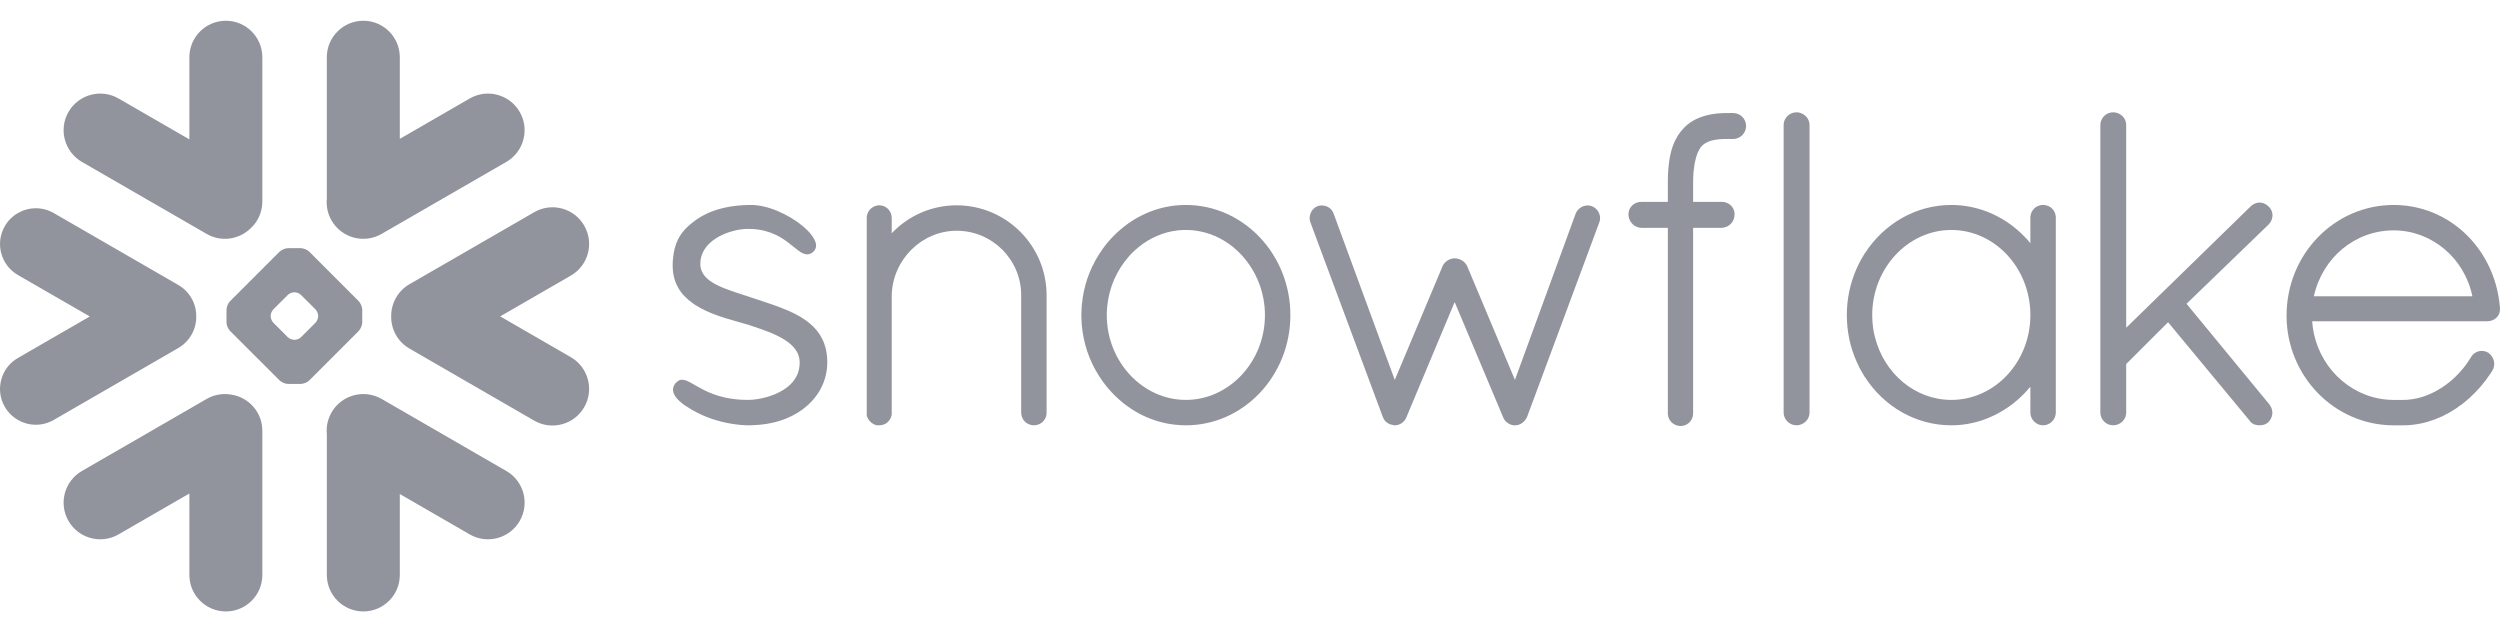 <svg width="80" height="20" viewBox="0 0 80 20" fill="none" xmlns="http://www.w3.org/2000/svg">
    <path
        d="M16.201 15.071L12.212 12.766C11.651 12.443 10.934 12.635 10.61 13.196C10.484 13.416 10.435 13.659 10.459 13.895V18.399C10.459 19.043 10.982 19.566 11.627 19.566C12.271 19.566 12.794 19.043 12.794 18.399V15.809L15.029 17.1C15.59 17.425 16.308 17.231 16.631 16.671C16.955 16.11 16.763 15.393 16.201 15.071Z"
        fill="#92949D" />
    <path
        d="M6.28 10.132C6.287 9.716 6.067 9.329 5.707 9.12L1.718 6.817C1.545 6.717 1.346 6.664 1.147 6.664C0.738 6.664 0.358 6.883 0.154 7.236C-0.162 7.783 0.026 8.485 0.573 8.801L2.873 10.127L0.573 11.455C0.308 11.608 0.118 11.854 0.04 12.15C-0.04 12.445 0.001 12.754 0.154 13.019C0.358 13.373 0.738 13.592 1.146 13.592C1.346 13.592 1.545 13.539 1.718 13.439L5.707 11.136C6.064 10.929 6.283 10.545 6.28 10.132Z"
        fill="#92949D" />
    <path
        d="M2.622 5.182L6.612 7.485C7.077 7.755 7.651 7.666 8.018 7.308C8.251 7.094 8.395 6.788 8.395 6.449V1.833C8.395 1.187 7.872 0.664 7.228 0.664C6.583 0.664 6.06 1.187 6.06 1.833V4.46L3.794 3.152C3.234 2.828 2.517 3.02 2.192 3.58C1.868 4.141 2.062 4.857 2.622 5.182Z"
        fill="#92949D" />
    <path
        d="M11.592 10.316C11.592 10.404 11.541 10.526 11.479 10.591L9.898 12.172C9.835 12.235 9.711 12.286 9.622 12.286H9.22C9.132 12.286 9.008 12.235 8.945 12.172L7.362 10.591C7.299 10.526 7.248 10.404 7.248 10.316V9.913C7.248 9.823 7.299 9.701 7.362 9.638L8.945 8.055C9.008 7.992 9.132 7.941 9.22 7.941H9.622C9.711 7.941 9.835 7.992 9.898 8.055L11.479 9.638C11.541 9.701 11.592 9.823 11.592 9.913V10.316ZM10.181 10.122V10.105C10.181 10.041 10.144 9.951 10.098 9.903L9.631 9.438C9.585 9.39 9.495 9.353 9.429 9.353H9.412C9.347 9.353 9.257 9.39 9.21 9.438L8.744 9.903C8.698 9.949 8.661 10.039 8.661 10.105V10.122C8.661 10.188 8.698 10.278 8.744 10.324L9.21 10.791C9.257 10.837 9.347 10.874 9.412 10.874H9.429C9.495 10.874 9.585 10.837 9.631 10.791L10.098 10.324C10.144 10.278 10.181 10.188 10.181 10.122Z"
        fill="#92949D" />
    <path
        d="M12.211 7.485L16.201 5.182C16.761 4.859 16.955 4.141 16.63 3.58C16.306 3.02 15.589 2.828 15.029 3.152L12.794 4.443V1.833C12.794 1.187 12.271 0.664 11.627 0.664C10.982 0.664 10.458 1.187 10.458 1.833V6.357C10.436 6.591 10.482 6.836 10.61 7.057C10.934 7.617 11.651 7.809 12.211 7.485Z"
        fill="#92949D" />
    <path
        d="M7.412 12.63C7.147 12.579 6.863 12.622 6.612 12.766L2.622 15.071C2.062 15.393 1.868 16.11 2.192 16.671C2.517 17.233 3.234 17.424 3.794 17.1L6.06 15.792V18.399C6.06 19.043 6.583 19.566 7.228 19.566C7.872 19.566 8.395 19.043 8.395 18.399V13.783C8.395 13.201 7.969 12.718 7.412 12.63Z"
        fill="#92949D" />
    <path
        d="M18.695 7.22C18.372 6.658 17.654 6.466 17.093 6.791L13.104 9.094C12.722 9.314 12.511 9.719 12.518 10.13C12.514 10.539 12.725 10.938 13.104 11.155L17.093 13.46C17.654 13.783 18.37 13.591 18.695 13.03C19.019 12.47 18.826 11.753 18.265 11.429L16.006 10.124L18.265 8.82C18.827 8.497 19.019 7.781 18.695 7.22Z"
        fill="#92949D" />
    <path
        d="M79.999 9.857V9.859V9.901C79.999 10.118 79.817 10.28 79.593 10.28H73.989C73.999 10.412 74.016 10.541 74.043 10.669C74.303 11.883 75.342 12.787 76.577 12.797C76.58 12.797 76.643 12.797 76.74 12.797C76.755 12.797 76.77 12.797 76.786 12.797H76.903C76.928 12.797 76.954 12.797 76.981 12.795C77.005 12.795 77.029 12.793 77.052 12.792C77.054 12.792 77.056 12.792 77.058 12.79C77.467 12.758 77.879 12.593 78.248 12.328C78.248 12.328 78.248 12.328 78.25 12.328C78.268 12.314 78.289 12.299 78.308 12.284C78.311 12.282 78.314 12.279 78.319 12.275C78.335 12.263 78.352 12.25 78.369 12.236C78.375 12.231 78.38 12.226 78.387 12.221C78.401 12.211 78.415 12.199 78.428 12.187C78.437 12.18 78.447 12.172 78.455 12.165C78.465 12.155 78.476 12.145 78.487 12.136C78.498 12.126 78.51 12.116 78.52 12.105C78.528 12.099 78.537 12.09 78.545 12.082C78.559 12.07 78.571 12.058 78.584 12.046C78.591 12.039 78.598 12.031 78.605 12.024C78.618 12.01 78.632 11.997 78.645 11.983C78.652 11.976 78.657 11.971 78.664 11.964C78.678 11.949 78.691 11.934 78.705 11.919C78.712 11.914 78.717 11.907 78.722 11.9C78.737 11.885 78.751 11.869 78.764 11.854C78.769 11.847 78.776 11.841 78.781 11.834C78.795 11.817 78.807 11.802 78.82 11.786C78.827 11.778 78.834 11.769 78.841 11.761C78.853 11.745 78.865 11.732 78.875 11.718C78.885 11.705 78.893 11.693 78.902 11.681C78.91 11.669 78.919 11.659 78.927 11.647C78.941 11.628 78.955 11.61 78.966 11.591C78.972 11.584 78.975 11.579 78.978 11.574C79.012 11.525 79.045 11.474 79.077 11.421C79.077 11.421 79.077 11.419 79.079 11.418C79.085 11.406 79.094 11.396 79.102 11.384C79.106 11.379 79.109 11.373 79.114 11.37C79.119 11.362 79.126 11.357 79.131 11.35C79.136 11.345 79.141 11.339 79.147 11.334C79.153 11.329 79.158 11.324 79.165 11.319C79.17 11.314 79.175 11.309 79.182 11.306C79.191 11.299 79.201 11.292 79.211 11.287C79.218 11.282 79.226 11.277 79.233 11.273C79.242 11.27 79.248 11.267 79.255 11.263C79.262 11.26 79.269 11.258 79.274 11.255C79.284 11.251 79.293 11.249 79.303 11.246C79.308 11.244 79.311 11.243 79.316 11.241C79.349 11.234 79.383 11.229 79.415 11.229C79.451 11.229 79.488 11.234 79.522 11.244C79.523 11.244 79.523 11.244 79.525 11.244C79.539 11.249 79.554 11.253 79.568 11.26C79.571 11.261 79.575 11.261 79.578 11.263C79.593 11.27 79.607 11.277 79.62 11.285L79.627 11.289C79.814 11.424 79.872 11.662 79.758 11.857L79.756 11.859C79.743 11.881 79.729 11.903 79.715 11.924C79.712 11.929 79.709 11.934 79.705 11.939C79.308 12.544 78.768 13.026 78.165 13.315C78.151 13.32 78.139 13.327 78.126 13.333C78.124 13.333 78.121 13.335 78.119 13.335C77.84 13.464 77.541 13.554 77.222 13.591C77.215 13.591 77.209 13.593 77.202 13.593C77.175 13.597 77.147 13.6 77.12 13.602C77.105 13.602 77.09 13.603 77.073 13.605C77.054 13.605 77.034 13.607 77.015 13.608C76.978 13.608 76.94 13.61 76.903 13.61C76.898 13.61 76.757 13.61 76.662 13.61C76.607 13.61 76.577 13.61 76.573 13.61C74.688 13.597 73.17 12.024 73.17 10.098C73.17 8.14 74.698 6.559 76.599 6.559C76.655 6.559 76.711 6.56 76.767 6.562C77.429 6.596 78.041 6.822 78.549 7.192C78.55 7.194 78.552 7.195 78.554 7.195C78.583 7.216 78.61 7.238 78.637 7.258C78.651 7.27 78.666 7.282 78.681 7.294C78.695 7.304 78.708 7.316 78.722 7.326C79.437 7.922 79.919 8.817 79.999 9.853V9.857ZM74.043 9.48H79.116C78.865 8.257 77.813 7.372 76.599 7.372C75.362 7.372 74.32 8.24 74.043 9.48Z"
        fill="#92949D" />
    <path
        d="M65.669 6.677C65.731 6.74 65.774 6.825 65.784 6.924C65.784 6.937 65.786 6.951 65.786 6.965V13.203C65.786 13.425 65.599 13.61 65.378 13.61C65.157 13.61 64.972 13.425 64.972 13.203V12.374C64.818 12.561 64.648 12.73 64.463 12.878C64.458 12.883 64.453 12.887 64.448 12.892C64.43 12.905 64.412 12.919 64.395 12.931C63.834 13.362 63.153 13.61 62.442 13.61C61.295 13.61 60.286 13.001 59.685 12.077C59.68 12.07 59.673 12.061 59.668 12.055C59.651 12.026 59.634 11.997 59.616 11.966C59.604 11.947 59.594 11.929 59.582 11.91C59.57 11.892 59.56 11.871 59.549 11.851C59.532 11.822 59.516 11.791 59.5 11.762C59.495 11.752 59.492 11.742 59.487 11.732C59.264 11.29 59.127 10.793 59.103 10.264C59.099 10.205 59.098 10.146 59.098 10.084C59.098 10.023 59.099 9.964 59.103 9.904C59.127 9.376 59.264 8.879 59.487 8.435C59.492 8.427 59.495 8.417 59.5 8.406C59.516 8.378 59.532 8.347 59.549 8.318C59.56 8.298 59.57 8.277 59.582 8.259C59.592 8.24 59.604 8.221 59.616 8.203C59.633 8.174 59.651 8.143 59.668 8.114C59.673 8.108 59.68 8.099 59.685 8.092C60.286 7.168 61.295 6.559 62.442 6.559C63.216 6.559 63.948 6.842 64.531 7.336C64.69 7.471 64.838 7.618 64.972 7.781V6.965C64.972 6.951 64.972 6.937 64.974 6.924C64.984 6.825 65.027 6.74 65.09 6.677C65.09 6.677 65.09 6.677 65.09 6.676C65.096 6.669 65.105 6.664 65.112 6.657C65.113 6.655 65.117 6.652 65.118 6.65C65.124 6.645 65.13 6.642 65.135 6.638C65.141 6.635 65.146 6.63 65.151 6.627C65.154 6.625 65.157 6.623 65.161 6.62C65.169 6.616 65.176 6.611 65.185 6.606C65.186 6.606 65.188 6.604 65.19 6.604C65.2 6.599 65.21 6.594 65.22 6.589C65.22 6.589 65.22 6.589 65.222 6.589C65.246 6.579 65.271 6.572 65.297 6.567C65.298 6.567 65.302 6.565 65.303 6.565C65.314 6.564 65.326 6.562 65.338 6.56C65.351 6.56 65.365 6.559 65.378 6.559C65.394 6.559 65.407 6.56 65.421 6.56C65.433 6.562 65.443 6.564 65.455 6.565C65.456 6.565 65.458 6.567 65.461 6.567C65.487 6.572 65.512 6.579 65.536 6.589H65.538C65.548 6.594 65.558 6.599 65.567 6.604C65.57 6.604 65.572 6.606 65.573 6.606C65.58 6.611 65.589 6.616 65.596 6.62C65.599 6.623 65.604 6.625 65.608 6.627C65.613 6.63 65.618 6.635 65.623 6.638C65.628 6.642 65.633 6.645 65.638 6.65C65.641 6.652 65.643 6.655 65.647 6.657C65.653 6.664 65.662 6.669 65.667 6.676C65.669 6.677 65.669 6.677 65.669 6.677ZM62.442 12.797C63.836 12.797 64.972 11.581 64.972 10.084C64.972 8.581 63.836 7.359 62.442 7.359C61.058 7.359 59.911 8.58 59.911 10.084C59.911 10.132 59.913 10.178 59.915 10.224C59.915 10.244 59.918 10.263 59.918 10.281C59.92 10.309 59.921 10.336 59.925 10.361C59.926 10.383 59.93 10.404 59.932 10.424C59.935 10.448 59.937 10.473 59.94 10.497C59.943 10.516 59.947 10.533 59.949 10.55C59.954 10.577 59.957 10.604 59.962 10.631C59.965 10.645 59.969 10.657 59.971 10.669C59.977 10.701 59.984 10.732 59.991 10.764C59.993 10.771 59.994 10.777 59.998 10.784C60.286 11.946 61.278 12.797 62.442 12.797Z"
        fill="#92949D" />
    <path
        d="M55.461 3.617H55.35C55.337 3.617 55.321 3.617 55.308 3.619C55.292 3.617 55.279 3.617 55.264 3.617C55.224 3.617 55.185 3.617 55.146 3.619C55.139 3.619 55.131 3.621 55.124 3.621C55.094 3.621 55.063 3.622 55.032 3.626C55.027 3.626 55.021 3.626 55.016 3.626C54.983 3.629 54.953 3.631 54.922 3.634C54.919 3.636 54.915 3.636 54.912 3.636C54.878 3.641 54.846 3.644 54.815 3.649C54.813 3.649 54.812 3.649 54.812 3.649C54.606 3.682 54.421 3.739 54.256 3.821C54.256 3.823 54.255 3.823 54.253 3.823C54.229 3.836 54.204 3.85 54.18 3.863C54.175 3.865 54.172 3.869 54.166 3.872C54.146 3.884 54.126 3.896 54.105 3.909C54.097 3.914 54.09 3.921 54.083 3.926C54.066 3.936 54.051 3.948 54.034 3.96C54.022 3.97 54.01 3.981 53.998 3.989C53.988 3.998 53.978 4.006 53.968 4.015C53.949 4.032 53.932 4.047 53.915 4.064C53.912 4.067 53.908 4.071 53.905 4.074C53.884 4.096 53.864 4.117 53.844 4.139C53.84 4.144 53.837 4.149 53.834 4.152C53.816 4.171 53.8 4.19 53.784 4.208C53.779 4.217 53.772 4.225 53.767 4.234C53.754 4.251 53.742 4.266 53.73 4.283C53.727 4.29 53.723 4.295 53.718 4.3C53.704 4.32 53.691 4.341 53.679 4.361C53.677 4.364 53.675 4.366 53.674 4.37C53.563 4.551 53.485 4.765 53.436 5.023C53.436 5.027 53.436 5.032 53.434 5.035C53.428 5.068 53.422 5.102 53.417 5.136C53.416 5.146 53.414 5.156 53.414 5.166C53.409 5.195 53.406 5.224 53.402 5.254C53.4 5.271 53.399 5.288 53.397 5.307C53.394 5.331 53.39 5.353 53.389 5.378C53.387 5.404 53.385 5.429 53.383 5.457C53.382 5.474 53.382 5.49 53.38 5.509C53.378 5.545 53.377 5.582 53.375 5.62C53.375 5.63 53.373 5.637 53.373 5.645C53.371 5.693 53.371 5.742 53.371 5.789V6.46H52.526C52.473 6.459 52.42 6.469 52.373 6.486C52.22 6.542 52.111 6.686 52.111 6.854C52.111 7.012 52.19 7.146 52.312 7.225C52.373 7.264 52.444 7.287 52.522 7.291H52.526V7.292H53.371V13.216C53.37 13.225 53.371 13.232 53.371 13.24C53.371 13.245 53.371 13.25 53.371 13.255C53.377 13.351 53.416 13.437 53.478 13.503L53.48 13.505C53.489 13.514 53.499 13.522 53.507 13.531C53.509 13.532 53.511 13.532 53.513 13.534C53.519 13.541 53.528 13.546 53.535 13.551C53.538 13.554 53.543 13.558 53.547 13.559C53.55 13.563 53.553 13.565 53.558 13.566C53.625 13.609 53.703 13.633 53.786 13.633C53.8 13.633 53.813 13.631 53.825 13.629C53.905 13.622 53.978 13.588 54.037 13.539L54.039 13.537C54.047 13.531 54.054 13.524 54.061 13.515C54.063 13.514 54.066 13.512 54.068 13.51C54.075 13.503 54.08 13.497 54.085 13.492C54.149 13.413 54.185 13.317 54.18 13.216V7.292H55.09V7.291H55.094C55.335 7.279 55.511 7.09 55.505 6.856C55.505 6.854 55.505 6.854 55.505 6.853C55.506 6.844 55.505 6.836 55.505 6.827C55.505 6.824 55.505 6.82 55.505 6.819C55.498 6.729 55.459 6.647 55.398 6.584C55.398 6.584 55.398 6.584 55.398 6.583C55.396 6.583 55.396 6.583 55.396 6.583C55.388 6.574 55.381 6.567 55.372 6.56C55.369 6.557 55.365 6.555 55.364 6.552C55.357 6.547 55.352 6.543 55.345 6.538C55.34 6.535 55.333 6.53 55.328 6.526C55.325 6.525 55.319 6.521 55.316 6.52C55.308 6.515 55.299 6.51 55.291 6.506C55.289 6.504 55.286 6.503 55.284 6.503C55.274 6.498 55.264 6.493 55.253 6.489C55.252 6.487 55.25 6.487 55.246 6.486C55.236 6.482 55.226 6.479 55.216 6.476C55.213 6.476 55.209 6.474 55.206 6.474C55.196 6.472 55.187 6.469 55.177 6.467C55.172 6.467 55.167 6.467 55.162 6.465C55.155 6.464 55.146 6.464 55.138 6.462C55.131 6.462 55.124 6.462 55.119 6.462C55.114 6.462 55.109 6.46 55.104 6.46C55.099 6.46 55.092 6.46 55.09 6.46H54.18V5.791C54.18 5.786 54.18 5.781 54.18 5.778C54.182 5.744 54.182 5.71 54.183 5.677C54.183 5.669 54.183 5.659 54.185 5.65C54.185 5.621 54.187 5.592 54.188 5.565C54.188 5.56 54.19 5.553 54.19 5.548C54.192 5.516 54.195 5.484 54.199 5.453C54.231 5.122 54.302 4.913 54.377 4.786C54.379 4.782 54.379 4.781 54.38 4.777C54.385 4.769 54.392 4.76 54.397 4.752C54.401 4.745 54.406 4.738 54.411 4.731C54.413 4.728 54.416 4.721 54.419 4.718C54.428 4.706 54.436 4.696 54.447 4.685C54.554 4.565 54.72 4.492 54.961 4.463C54.965 4.463 54.966 4.461 54.971 4.461C54.985 4.46 55 4.458 55.014 4.458C55.021 4.456 55.029 4.456 55.036 4.454C55.05 4.454 55.061 4.453 55.075 4.453C55.085 4.453 55.094 4.451 55.106 4.451C55.117 4.449 55.129 4.449 55.141 4.449C55.153 4.449 55.165 4.448 55.177 4.448C55.189 4.448 55.201 4.448 55.213 4.448C55.23 4.448 55.246 4.448 55.264 4.448H55.265C55.279 4.448 55.291 4.446 55.304 4.444C55.319 4.446 55.335 4.448 55.35 4.448H55.461C55.688 4.448 55.875 4.261 55.875 4.032C55.875 3.802 55.688 3.617 55.461 3.617Z"
        fill="#92949D" />
    <path
        d="M57.65 3.628C57.65 3.628 57.648 3.626 57.647 3.626C57.638 3.623 57.632 3.619 57.621 3.618C57.618 3.616 57.613 3.614 57.608 3.612C57.601 3.611 57.594 3.609 57.587 3.607C57.581 3.606 57.574 3.602 57.569 3.602C57.56 3.601 57.553 3.599 57.545 3.599C57.538 3.597 57.533 3.597 57.526 3.595C57.513 3.594 57.497 3.594 57.484 3.594C57.263 3.594 57.076 3.779 57.076 4V13.201C57.076 13.424 57.263 13.609 57.484 13.609C57.497 13.609 57.513 13.609 57.526 13.607C57.528 13.607 57.531 13.606 57.533 13.606C57.545 13.604 57.557 13.602 57.569 13.601C57.57 13.601 57.574 13.599 57.577 13.599C57.587 13.595 57.598 13.594 57.608 13.59C57.609 13.59 57.611 13.59 57.613 13.589C57.769 13.539 57.885 13.407 57.902 13.244C57.903 13.23 57.905 13.217 57.905 13.201V4C57.905 3.986 57.903 3.972 57.902 3.959C57.886 3.809 57.788 3.685 57.65 3.628Z"
        fill="#92949D" />
    <path
        d="M26.468 11.445C26.464 11.421 26.464 11.399 26.461 11.377C26.459 11.36 26.457 11.345 26.456 11.329C26.452 11.311 26.451 11.294 26.447 11.275C26.444 11.258 26.441 11.241 26.437 11.222C26.435 11.209 26.432 11.193 26.429 11.18C26.424 11.159 26.42 11.141 26.415 11.12C26.412 11.11 26.408 11.098 26.405 11.088C26.4 11.066 26.393 11.046 26.384 11.025C26.383 11.017 26.379 11.008 26.378 11.002C26.369 10.978 26.361 10.956 26.351 10.932C26.349 10.928 26.347 10.923 26.345 10.918C26.334 10.895 26.323 10.869 26.311 10.845C26.31 10.844 26.31 10.842 26.308 10.84C26.211 10.645 26.074 10.482 25.905 10.344C25.905 10.343 25.905 10.343 25.904 10.343C25.88 10.324 25.856 10.303 25.831 10.285C25.831 10.285 25.829 10.283 25.827 10.281C25.826 10.281 25.824 10.28 25.822 10.278C25.807 10.268 25.792 10.256 25.778 10.246C25.569 10.098 25.338 9.981 25.002 9.852C24.997 9.85 24.992 9.848 24.987 9.847C24.982 9.843 24.975 9.842 24.97 9.838C24.779 9.767 24.582 9.699 24.38 9.633C24.38 9.633 24.38 9.633 24.379 9.633C24.379 9.633 24.377 9.633 24.377 9.631C24.374 9.631 24.37 9.629 24.365 9.628C24.346 9.621 24.326 9.614 24.299 9.605C24.285 9.602 24.275 9.599 24.265 9.595C24.197 9.572 24.127 9.549 24.058 9.526C24.008 9.509 23.956 9.492 23.893 9.471C23.876 9.466 23.835 9.453 23.801 9.442C23.799 9.442 23.799 9.441 23.798 9.441C23.777 9.434 23.757 9.427 23.735 9.42C23.565 9.366 23.426 9.318 23.307 9.274C23.113 9.203 22.937 9.127 22.792 9.035C22.789 9.033 22.786 9.031 22.784 9.03C22.587 8.904 22.451 8.749 22.419 8.547L22.417 8.546C22.415 8.532 22.414 8.517 22.414 8.503C22.412 8.5 22.412 8.498 22.412 8.496C22.41 8.479 22.41 8.464 22.41 8.447C22.41 8.423 22.412 8.4 22.414 8.378C22.414 8.371 22.414 8.366 22.415 8.361C22.417 8.342 22.419 8.325 22.42 8.308C22.422 8.303 22.422 8.298 22.424 8.293C22.427 8.274 22.431 8.257 22.434 8.238C22.436 8.237 22.436 8.233 22.437 8.23C22.442 8.209 22.448 8.191 22.454 8.172C22.454 8.17 22.454 8.17 22.454 8.17C22.543 7.907 22.752 7.712 22.998 7.574C23.015 7.566 23.032 7.557 23.047 7.549C23.064 7.54 23.079 7.532 23.095 7.525C23.12 7.513 23.146 7.501 23.171 7.491C23.186 7.484 23.2 7.477 23.215 7.472C23.242 7.462 23.27 7.452 23.297 7.442C23.31 7.437 23.326 7.432 23.341 7.426C23.368 7.418 23.394 7.409 23.421 7.403C23.438 7.398 23.453 7.392 23.47 7.389C23.495 7.382 23.521 7.377 23.545 7.37C23.562 7.367 23.579 7.364 23.596 7.36C23.623 7.355 23.648 7.35 23.672 7.347C23.687 7.345 23.701 7.343 23.716 7.34C23.745 7.336 23.776 7.333 23.806 7.331C23.813 7.33 23.82 7.33 23.828 7.328C23.866 7.326 23.903 7.325 23.939 7.325C23.981 7.325 24.024 7.326 24.064 7.328C24.071 7.328 24.078 7.328 24.083 7.328C24.384 7.347 24.627 7.42 24.827 7.516C24.842 7.523 24.858 7.532 24.873 7.539C24.881 7.544 24.89 7.549 24.898 7.552C24.917 7.562 24.936 7.573 24.956 7.584C24.959 7.586 24.963 7.588 24.966 7.59C24.987 7.601 25.007 7.615 25.027 7.627C25.029 7.629 25.031 7.629 25.031 7.629C25.053 7.642 25.075 7.657 25.097 7.671C25.097 7.673 25.099 7.673 25.099 7.674C25.121 7.688 25.141 7.702 25.162 7.717C25.17 7.724 25.177 7.729 25.185 7.734C25.233 7.77 25.308 7.827 25.376 7.883C25.384 7.888 25.391 7.894 25.396 7.899C25.447 7.941 25.494 7.978 25.54 8.012C25.549 8.019 25.556 8.024 25.561 8.028C25.562 8.029 25.564 8.031 25.566 8.031C25.571 8.034 25.576 8.038 25.581 8.041C25.593 8.05 25.607 8.058 25.619 8.067C25.624 8.07 25.629 8.072 25.634 8.075C25.646 8.082 25.657 8.089 25.669 8.096C25.674 8.097 25.678 8.099 25.683 8.101C25.697 8.108 25.709 8.113 25.722 8.118C25.726 8.119 25.727 8.119 25.731 8.121C25.746 8.126 25.761 8.131 25.776 8.133C25.776 8.133 25.776 8.133 25.778 8.135C25.812 8.14 25.844 8.141 25.878 8.133C25.882 8.133 25.885 8.131 25.889 8.131C25.897 8.13 25.907 8.126 25.916 8.124C25.919 8.123 25.921 8.121 25.924 8.119C25.928 8.119 25.931 8.118 25.934 8.116C25.948 8.109 25.962 8.102 25.975 8.094C25.979 8.094 25.98 8.092 25.982 8.091C25.997 8.08 26.011 8.07 26.024 8.058C26.026 8.057 26.026 8.057 26.026 8.057C26.038 8.046 26.048 8.034 26.058 8.023C26.065 8.014 26.072 8.004 26.077 7.994C26.079 7.992 26.08 7.99 26.08 7.989C26.152 7.87 26.111 7.713 25.985 7.544C25.984 7.54 25.982 7.537 25.979 7.533C25.973 7.527 25.97 7.522 25.965 7.515C25.676 7.141 25.019 6.732 24.409 6.601C24.406 6.601 24.402 6.601 24.399 6.599C24.374 6.594 24.346 6.589 24.321 6.584C24.314 6.584 24.306 6.582 24.299 6.581C24.277 6.577 24.255 6.574 24.233 6.572C24.224 6.57 24.216 6.569 24.207 6.569C24.187 6.567 24.165 6.565 24.144 6.564C24.136 6.562 24.127 6.562 24.12 6.56C24.092 6.56 24.064 6.559 24.037 6.559C23.993 6.559 23.949 6.559 23.907 6.56C23.883 6.56 23.859 6.562 23.834 6.564C23.817 6.565 23.796 6.565 23.779 6.565C23.745 6.569 23.713 6.57 23.681 6.574C23.672 6.574 23.662 6.574 23.653 6.576C23.616 6.579 23.579 6.582 23.543 6.587C23.538 6.587 23.535 6.587 23.531 6.587C23.492 6.593 23.455 6.598 23.417 6.604C23.416 6.604 23.412 6.604 23.411 6.604C23.373 6.61 23.336 6.616 23.3 6.623C23.299 6.623 23.297 6.625 23.293 6.625C23.217 6.638 23.142 6.655 23.071 6.674C23.069 6.674 23.069 6.676 23.069 6.676C23.034 6.684 22.998 6.694 22.962 6.705C22.928 6.715 22.896 6.727 22.865 6.737C22.862 6.737 22.86 6.739 22.857 6.739C22.826 6.751 22.796 6.761 22.765 6.773C22.762 6.774 22.758 6.776 22.757 6.776C22.726 6.788 22.699 6.8 22.67 6.813C22.667 6.815 22.662 6.815 22.658 6.818C22.633 6.829 22.606 6.842 22.582 6.854C22.575 6.858 22.57 6.859 22.565 6.863C22.539 6.874 22.515 6.886 22.492 6.9C22.485 6.903 22.48 6.907 22.473 6.91C22.451 6.922 22.429 6.936 22.407 6.949C22.4 6.953 22.393 6.956 22.387 6.961C22.358 6.978 22.33 6.997 22.303 7.014C22.271 7.038 22.239 7.06 22.21 7.083C22.206 7.083 22.205 7.085 22.205 7.087C22.06 7.194 21.936 7.308 21.834 7.44C21.831 7.445 21.826 7.45 21.823 7.455C21.811 7.474 21.797 7.491 21.785 7.508C21.777 7.522 21.768 7.535 21.76 7.549C21.753 7.559 21.746 7.569 21.741 7.579C21.727 7.601 21.716 7.623 21.704 7.647C21.702 7.651 21.7 7.652 21.699 7.656C21.607 7.837 21.554 8.046 21.534 8.299C21.534 8.303 21.534 8.306 21.532 8.31C21.53 8.354 21.527 8.398 21.525 8.445C21.525 8.481 21.525 8.517 21.527 8.552C21.527 8.558 21.527 8.563 21.527 8.568C21.546 9.053 21.767 9.419 22.166 9.702C22.169 9.704 22.172 9.707 22.176 9.709C22.193 9.721 22.21 9.733 22.227 9.745C22.239 9.753 22.252 9.76 22.264 9.769C22.268 9.772 22.273 9.774 22.276 9.775C22.67 10.025 23.152 10.168 23.555 10.281C23.752 10.339 23.929 10.388 23.981 10.404C23.993 10.407 24.005 10.411 24.015 10.416C24.256 10.495 24.442 10.56 24.594 10.621C24.606 10.624 24.616 10.63 24.628 10.633C24.632 10.635 24.637 10.636 24.642 10.64C24.729 10.675 24.813 10.713 24.895 10.754C24.963 10.787 25.026 10.823 25.089 10.861C25.25 10.961 25.374 11.069 25.457 11.188C25.46 11.192 25.462 11.195 25.464 11.198C25.472 11.209 25.479 11.219 25.484 11.231C25.489 11.238 25.493 11.243 25.496 11.249C25.501 11.258 25.506 11.267 25.51 11.275C25.515 11.284 25.518 11.294 25.523 11.302C25.527 11.309 25.53 11.316 25.534 11.322C25.537 11.333 25.542 11.343 25.545 11.355C25.547 11.36 25.55 11.367 25.552 11.373C25.556 11.385 25.559 11.397 25.562 11.409C25.564 11.414 25.566 11.419 25.567 11.426C25.571 11.438 25.574 11.452 25.576 11.463C25.578 11.469 25.579 11.475 25.579 11.48C25.581 11.494 25.583 11.508 25.584 11.521C25.586 11.526 25.586 11.531 25.586 11.537C25.588 11.557 25.59 11.576 25.59 11.596C25.59 11.627 25.588 11.655 25.586 11.684C25.586 11.693 25.584 11.701 25.584 11.71C25.583 11.732 25.579 11.754 25.574 11.776C25.574 11.783 25.573 11.79 25.571 11.796C25.561 11.856 25.544 11.912 25.522 11.968C25.52 11.97 25.52 11.971 25.52 11.973C25.508 11.998 25.496 12.026 25.483 12.049C25.481 12.053 25.481 12.055 25.479 12.056C25.45 12.111 25.416 12.163 25.374 12.213C25.354 12.238 25.331 12.262 25.309 12.286C25.308 12.286 25.308 12.286 25.308 12.287C25.262 12.333 25.211 12.376 25.158 12.415C25.157 12.416 25.155 12.416 25.155 12.418C25.129 12.435 25.104 12.454 25.078 12.469C25.075 12.472 25.072 12.474 25.068 12.476C25.024 12.503 24.977 12.53 24.929 12.554C24.912 12.562 24.895 12.571 24.876 12.579C24.858 12.588 24.837 12.598 24.817 12.607C24.8 12.613 24.785 12.62 24.768 12.627C24.722 12.644 24.678 12.661 24.632 12.676C24.625 12.678 24.618 12.68 24.611 12.683C24.584 12.691 24.557 12.698 24.53 12.707C24.523 12.708 24.515 12.712 24.508 12.713C24.418 12.737 24.329 12.756 24.246 12.77C24.244 12.77 24.243 12.77 24.241 12.77C24.199 12.776 24.158 12.781 24.119 12.787C24.104 12.788 24.09 12.79 24.075 12.79C24.061 12.792 24.047 12.792 24.032 12.793C24 12.795 23.966 12.797 23.935 12.797C23.872 12.797 23.811 12.795 23.752 12.792C23.728 12.792 23.704 12.79 23.681 12.788C23.648 12.785 23.614 12.783 23.584 12.78C23.555 12.778 23.524 12.775 23.497 12.771C23.472 12.768 23.448 12.764 23.424 12.761C23.372 12.752 23.322 12.746 23.273 12.736C23.251 12.73 23.227 12.727 23.205 12.722C23.18 12.715 23.154 12.71 23.129 12.703C23.1 12.697 23.073 12.69 23.045 12.681C23.027 12.676 23.006 12.671 22.989 12.666C22.944 12.652 22.898 12.637 22.854 12.62C22.843 12.617 22.833 12.613 22.823 12.61C22.724 12.572 22.628 12.532 22.532 12.484C22.529 12.482 22.524 12.479 22.519 12.477C22.458 12.447 22.354 12.389 22.256 12.333C22.247 12.328 22.237 12.323 22.229 12.318C22.159 12.277 22.099 12.243 22.043 12.216C22.038 12.213 22.035 12.211 22.032 12.209C22.028 12.207 22.025 12.206 22.023 12.206C22.008 12.199 21.996 12.192 21.982 12.187C21.977 12.185 21.974 12.184 21.97 12.182C21.935 12.168 21.902 12.158 21.87 12.155C21.86 12.153 21.85 12.153 21.84 12.153C21.836 12.151 21.833 12.151 21.829 12.151C21.765 12.151 21.709 12.173 21.656 12.223C21.644 12.233 21.634 12.243 21.624 12.255C21.622 12.258 21.619 12.262 21.615 12.265C21.609 12.274 21.604 12.28 21.598 12.287C21.595 12.292 21.592 12.297 21.59 12.301C21.585 12.308 21.58 12.314 21.576 12.321C21.573 12.326 21.571 12.331 21.57 12.336C21.566 12.343 21.563 12.35 21.559 12.357C21.558 12.362 21.556 12.365 21.554 12.37C21.551 12.379 21.549 12.386 21.547 12.393C21.546 12.398 21.544 12.401 21.544 12.406C21.542 12.415 21.541 12.423 21.539 12.432C21.539 12.435 21.537 12.438 21.537 12.442C21.536 12.454 21.536 12.464 21.536 12.474C21.536 12.476 21.536 12.477 21.536 12.479C21.536 12.493 21.537 12.505 21.541 12.518C21.541 12.52 21.541 12.523 21.541 12.525C21.544 12.535 21.546 12.547 21.549 12.557C21.551 12.562 21.553 12.567 21.554 12.572C21.558 12.581 21.559 12.591 21.564 12.6C21.566 12.605 21.568 12.608 21.57 12.612C21.592 12.662 21.627 12.715 21.673 12.766C21.722 12.82 21.785 12.875 21.858 12.931C21.86 12.931 21.86 12.931 21.86 12.933C21.88 12.946 21.901 12.961 21.923 12.977C21.928 12.98 21.931 12.983 21.936 12.985C21.996 13.026 22.059 13.065 22.13 13.106C22.147 13.116 22.164 13.126 22.181 13.135C22.198 13.145 22.215 13.153 22.232 13.162C22.252 13.174 22.276 13.186 22.298 13.197C22.313 13.204 22.327 13.213 22.342 13.22C22.376 13.237 22.412 13.254 22.448 13.271C22.453 13.274 22.456 13.276 22.461 13.277C22.5 13.296 22.539 13.313 22.578 13.328C22.595 13.335 22.611 13.342 22.628 13.349C22.631 13.35 22.634 13.352 22.638 13.352C23.001 13.495 23.45 13.59 23.845 13.607C23.874 13.608 23.905 13.61 23.934 13.61H23.935C23.949 13.61 23.961 13.61 23.974 13.608C24.005 13.608 24.036 13.608 24.066 13.608C24.07 13.608 24.073 13.608 24.076 13.607C24.72 13.586 25.248 13.42 25.698 13.091C25.698 13.089 25.698 13.089 25.698 13.089C26.198 12.712 26.473 12.18 26.473 11.594C26.473 11.557 26.471 11.52 26.469 11.484C26.469 11.47 26.468 11.457 26.468 11.445Z"
        fill="#92949D" />
    <path
        d="M30.619 6.57C30.618 6.57 30.616 6.57 30.614 6.57C29.823 6.57 29.076 6.893 28.535 7.464V6.978C28.535 6.754 28.362 6.57 28.143 6.57C28.128 6.57 28.114 6.572 28.101 6.572C28.004 6.582 27.919 6.625 27.856 6.688C27.855 6.688 27.855 6.688 27.853 6.689C27.848 6.696 27.841 6.703 27.836 6.71C27.832 6.711 27.829 6.715 27.827 6.718C27.822 6.723 27.819 6.728 27.815 6.733C27.812 6.738 27.809 6.744 27.803 6.749C27.802 6.752 27.8 6.755 27.798 6.759C27.793 6.767 27.788 6.776 27.783 6.783C27.783 6.784 27.783 6.786 27.781 6.788C27.776 6.798 27.771 6.808 27.766 6.818C27.758 6.844 27.749 6.869 27.744 6.895C27.744 6.896 27.744 6.898 27.742 6.898C27.741 6.912 27.739 6.924 27.737 6.935C27.737 6.949 27.736 6.963 27.736 6.978V13.286L27.73 13.313L27.751 13.33C27.751 13.338 27.753 13.35 27.758 13.362C27.758 13.364 27.759 13.367 27.759 13.369C27.763 13.377 27.768 13.388 27.776 13.396C27.829 13.496 27.926 13.573 28.04 13.607L28.048 13.608H28.143C28.159 13.608 28.174 13.608 28.189 13.607C28.199 13.605 28.209 13.602 28.22 13.6C28.225 13.6 28.228 13.6 28.233 13.598C28.247 13.595 28.26 13.591 28.274 13.586C28.274 13.586 28.274 13.586 28.276 13.586C28.347 13.561 28.408 13.517 28.449 13.457C28.451 13.456 28.452 13.454 28.454 13.452C28.481 13.423 28.496 13.393 28.512 13.35C28.513 13.345 28.515 13.342 28.515 13.338C28.517 13.337 28.517 13.337 28.517 13.335C28.524 13.315 28.529 13.294 28.534 13.274L28.535 13.267V9.449C28.563 8.311 29.493 7.386 30.611 7.384C30.613 7.384 30.613 7.384 30.614 7.384C31.752 7.384 32.678 8.309 32.678 9.447V13.201C32.678 13.216 32.679 13.23 32.681 13.243C32.69 13.342 32.732 13.427 32.795 13.489C32.795 13.489 32.797 13.489 32.797 13.491C32.803 13.498 32.81 13.503 32.817 13.51C32.821 13.513 32.822 13.515 32.826 13.517C32.831 13.522 32.836 13.525 32.841 13.528C32.846 13.534 32.851 13.537 32.856 13.54C32.861 13.542 32.865 13.544 32.868 13.547C32.875 13.552 32.883 13.556 32.89 13.561C32.892 13.561 32.894 13.562 32.897 13.562C32.905 13.568 32.916 13.573 32.926 13.578H32.928C32.951 13.588 32.977 13.595 33.002 13.6C33.006 13.6 33.007 13.602 33.009 13.602C33.021 13.603 33.031 13.605 33.043 13.607C33.057 13.608 33.07 13.608 33.085 13.608C33.099 13.608 33.113 13.608 33.126 13.607C33.138 13.605 33.15 13.603 33.16 13.602C33.162 13.602 33.165 13.6 33.167 13.6C33.194 13.595 33.218 13.588 33.243 13.578C33.254 13.573 33.264 13.568 33.274 13.562C33.276 13.562 33.277 13.561 33.279 13.561C33.288 13.556 33.294 13.552 33.303 13.547C33.306 13.544 33.31 13.542 33.313 13.54C33.318 13.537 33.323 13.534 33.328 13.528C33.333 13.525 33.34 13.522 33.345 13.517C33.347 13.515 33.35 13.513 33.352 13.51C33.359 13.503 33.367 13.498 33.374 13.491C33.374 13.489 33.374 13.489 33.374 13.489C33.439 13.427 33.481 13.342 33.49 13.243C33.491 13.23 33.491 13.216 33.491 13.201V9.447C33.491 7.863 32.204 6.574 30.619 6.57Z"
        fill="#92949D" />
    <path
        d="M37.948 6.559C39.792 6.559 41.292 8.14 41.292 10.084C41.292 12.029 39.792 13.61 37.948 13.61C37.89 13.61 37.834 13.608 37.778 13.605C37.769 13.605 37.763 13.605 37.754 13.603C37.705 13.602 37.656 13.597 37.608 13.591C37.606 13.591 37.605 13.591 37.603 13.591C36.874 13.512 36.193 13.179 35.651 12.634C35.629 12.612 35.606 12.589 35.585 12.566C35.584 12.566 35.584 12.564 35.582 12.564C35.57 12.552 35.56 12.539 35.548 12.525C35.522 12.498 35.497 12.469 35.471 12.44C35.451 12.418 35.432 12.393 35.412 12.369C35.398 12.35 35.383 12.331 35.368 12.313C35.337 12.275 35.308 12.236 35.281 12.197C35.278 12.192 35.274 12.187 35.271 12.182C34.94 11.718 34.724 11.183 34.643 10.616C34.634 10.563 34.629 10.511 34.624 10.458C34.622 10.453 34.622 10.446 34.62 10.439C34.615 10.39 34.612 10.343 34.61 10.293C34.609 10.283 34.609 10.273 34.609 10.261C34.605 10.203 34.603 10.144 34.603 10.084C34.603 10.025 34.605 9.966 34.609 9.908C34.609 9.896 34.609 9.886 34.61 9.876C34.612 9.826 34.615 9.777 34.62 9.729C34.622 9.723 34.622 9.716 34.624 9.711C34.629 9.658 34.634 9.605 34.643 9.553C34.724 8.986 34.94 8.451 35.271 7.987C35.273 7.982 35.276 7.977 35.279 7.973C35.308 7.933 35.337 7.894 35.368 7.854C35.381 7.837 35.397 7.82 35.41 7.802C35.431 7.776 35.451 7.753 35.471 7.727C35.495 7.7 35.519 7.674 35.544 7.647C35.556 7.634 35.57 7.618 35.582 7.605C35.584 7.605 35.584 7.603 35.585 7.603C35.604 7.581 35.626 7.561 35.646 7.54C36.188 6.993 36.871 6.657 37.603 6.577C37.605 6.577 37.606 6.577 37.608 6.577C37.656 6.572 37.705 6.569 37.754 6.565C37.763 6.565 37.769 6.564 37.778 6.564C37.834 6.56 37.89 6.559 37.948 6.559ZM40.465 9.808C40.465 9.806 40.465 9.806 40.465 9.804C40.405 9.193 40.154 8.641 39.778 8.214C39.761 8.196 39.746 8.177 39.729 8.158C39.719 8.148 39.709 8.138 39.699 8.128C39.678 8.108 39.66 8.087 39.639 8.067C39.62 8.048 39.6 8.031 39.581 8.014C39.569 8.004 39.559 7.992 39.547 7.982C39.517 7.955 39.486 7.929 39.456 7.904C39.456 7.904 39.454 7.904 39.454 7.902C39.099 7.615 38.673 7.426 38.214 7.374C38.209 7.374 38.206 7.372 38.202 7.372C38.167 7.367 38.133 7.365 38.097 7.364C38.089 7.362 38.082 7.362 38.075 7.362C38.032 7.359 37.99 7.359 37.948 7.359C37.905 7.359 37.863 7.359 37.82 7.362C37.813 7.362 37.807 7.362 37.798 7.364C37.763 7.365 37.728 7.367 37.693 7.372C37.69 7.372 37.686 7.374 37.681 7.374C37.222 7.426 36.796 7.615 36.441 7.902C36.441 7.904 36.44 7.904 36.44 7.904C36.409 7.929 36.378 7.955 36.348 7.982C36.336 7.992 36.326 8.002 36.314 8.012C36.295 8.031 36.275 8.048 36.256 8.067C36.237 8.085 36.219 8.106 36.198 8.126C36.188 8.136 36.178 8.147 36.166 8.158C36.151 8.175 36.135 8.194 36.118 8.213C35.743 8.639 35.49 9.193 35.431 9.804C35.431 9.806 35.431 9.806 35.431 9.808C35.427 9.847 35.424 9.886 35.422 9.926C35.422 9.933 35.42 9.94 35.42 9.947C35.419 9.993 35.417 10.039 35.417 10.084C35.417 11.577 36.565 12.797 37.948 12.797C39.33 12.797 40.478 11.577 40.478 10.084C40.478 10.039 40.477 9.993 40.475 9.947C40.475 9.94 40.473 9.933 40.473 9.926C40.471 9.886 40.468 9.847 40.465 9.808Z"
        fill="#92949D" />
    <path
        d="M51.119 6.733C51.116 6.73 51.114 6.726 51.111 6.723C51.07 6.672 51.015 6.631 50.954 6.606C50.954 6.606 50.954 6.606 50.953 6.606C50.946 6.601 50.937 6.599 50.931 6.596C50.927 6.596 50.924 6.594 50.919 6.592C50.864 6.574 50.805 6.57 50.747 6.579H50.745C50.628 6.597 50.516 6.669 50.453 6.774C50.453 6.774 50.453 6.774 50.452 6.774C50.443 6.791 50.433 6.808 50.426 6.825L50.424 6.827V6.828L48.478 12.156L46.95 8.518C46.934 8.484 46.914 8.454 46.89 8.425C46.807 8.328 46.679 8.267 46.549 8.267C46.528 8.267 46.51 8.267 46.489 8.272C46.488 8.272 46.486 8.272 46.483 8.272C46.347 8.296 46.219 8.391 46.161 8.518C46.161 8.52 46.161 8.52 46.161 8.52L44.633 12.158L43.892 10.145L42.673 6.828C42.666 6.81 42.659 6.794 42.651 6.777C42.649 6.776 42.649 6.776 42.648 6.774C42.61 6.704 42.551 6.65 42.479 6.616C42.479 6.616 42.478 6.616 42.478 6.614C42.442 6.599 42.405 6.587 42.366 6.58C42.362 6.58 42.361 6.58 42.357 6.579C42.338 6.577 42.318 6.575 42.299 6.575H42.298C42.293 6.575 42.289 6.575 42.286 6.575C42.277 6.575 42.269 6.575 42.26 6.577C42.255 6.577 42.248 6.579 42.243 6.579C42.235 6.58 42.228 6.58 42.221 6.582C42.216 6.584 42.211 6.584 42.206 6.585C42.197 6.587 42.189 6.589 42.181 6.592C42.177 6.594 42.174 6.594 42.17 6.596C42.162 6.599 42.153 6.601 42.145 6.606C42.145 6.606 42.145 6.606 42.143 6.606C42.074 6.636 42.017 6.689 41.977 6.75C41.975 6.754 41.973 6.755 41.972 6.759C41.97 6.762 41.968 6.765 41.967 6.769C41.936 6.82 41.917 6.879 41.91 6.939C41.904 7.002 41.912 7.068 41.938 7.129L43.349 10.921L44.254 13.353C44.254 13.353 44.254 13.353 44.254 13.355C44.292 13.447 44.346 13.51 44.421 13.544C44.422 13.545 44.426 13.547 44.427 13.549C44.429 13.55 44.431 13.552 44.434 13.554C44.434 13.556 44.436 13.556 44.438 13.557C44.441 13.559 44.443 13.561 44.446 13.564C44.448 13.564 44.448 13.564 44.45 13.564C44.463 13.572 44.48 13.579 44.502 13.581C44.504 13.581 44.506 13.583 44.507 13.583C44.514 13.584 44.521 13.588 44.528 13.589C44.531 13.589 44.534 13.591 44.538 13.591C44.58 13.605 44.608 13.61 44.641 13.61C44.66 13.61 44.677 13.608 44.696 13.605C44.709 13.603 44.725 13.6 44.738 13.595C44.742 13.593 44.745 13.593 44.748 13.591C44.762 13.588 44.776 13.583 44.789 13.576C44.794 13.574 44.799 13.572 44.804 13.569C44.813 13.564 44.823 13.559 44.833 13.554C44.84 13.549 44.849 13.544 44.857 13.539C44.862 13.535 44.867 13.53 44.872 13.527C44.884 13.518 44.895 13.51 44.906 13.499C44.908 13.498 44.91 13.496 44.911 13.493C44.923 13.481 44.935 13.469 44.947 13.455C44.947 13.454 44.949 13.452 44.95 13.45C44.961 13.437 44.971 13.421 44.979 13.406C44.988 13.389 44.996 13.37 45.003 13.352L45.005 13.347L45.01 13.34L45.015 13.328L46.549 9.666L48.096 13.341C48.108 13.379 48.127 13.413 48.152 13.445C48.155 13.45 48.159 13.454 48.162 13.459C48.171 13.469 48.179 13.479 48.189 13.489C48.194 13.493 48.2 13.498 48.205 13.501C48.213 13.51 48.223 13.518 48.233 13.527C48.239 13.53 48.242 13.533 48.247 13.535C48.259 13.544 48.271 13.552 48.283 13.559C48.286 13.561 48.289 13.562 48.293 13.564C48.306 13.571 48.318 13.578 48.334 13.583C48.337 13.584 48.34 13.586 48.346 13.586C48.358 13.591 48.369 13.596 48.383 13.6C48.4 13.603 48.417 13.607 48.432 13.61H48.483C48.504 13.61 48.522 13.608 48.541 13.605C48.546 13.605 48.549 13.605 48.554 13.603C48.572 13.6 48.587 13.596 48.602 13.591C48.607 13.589 48.611 13.588 48.614 13.586C48.631 13.581 48.648 13.572 48.663 13.564C48.665 13.564 48.667 13.562 48.668 13.562C48.687 13.55 48.706 13.539 48.721 13.527C48.789 13.476 48.838 13.409 48.872 13.328V13.326L49.828 10.752L51.173 7.129C51.226 7.002 51.206 6.862 51.133 6.754C51.129 6.747 51.124 6.74 51.119 6.733Z"
        fill="#92949D" />
    <path
        d="M72.717 6.846C72.717 6.839 72.715 6.831 72.714 6.824C72.714 6.819 72.712 6.814 72.71 6.809C72.709 6.8 72.707 6.792 72.705 6.785C72.704 6.78 72.702 6.775 72.7 6.771C72.698 6.761 72.695 6.753 72.69 6.744C72.69 6.741 72.688 6.739 72.686 6.736C72.681 6.724 72.676 6.714 72.669 6.703C72.669 6.702 72.669 6.702 72.669 6.702C72.649 6.666 72.624 6.636 72.595 6.608C72.593 6.607 72.593 6.607 72.593 6.607C72.591 6.605 72.591 6.605 72.591 6.605C72.447 6.461 72.243 6.442 72.084 6.554C72.079 6.557 72.075 6.561 72.07 6.562C72.063 6.568 72.056 6.573 72.05 6.578C72.039 6.588 72.029 6.596 72.019 6.607C72.019 6.607 72.017 6.607 72.017 6.608L68.038 10.487V4C68.038 3.986 68.038 3.972 68.036 3.959C68.021 3.809 67.921 3.685 67.785 3.628C67.783 3.628 67.783 3.626 67.782 3.626C67.773 3.623 67.765 3.619 67.756 3.618C67.753 3.616 67.748 3.614 67.743 3.612C67.736 3.611 67.729 3.609 67.72 3.607C67.715 3.606 67.709 3.604 67.702 3.602C67.695 3.601 67.686 3.599 67.68 3.599C67.673 3.597 67.668 3.597 67.661 3.595C67.646 3.594 67.632 3.594 67.618 3.594C67.396 3.594 67.211 3.779 67.211 4V13.201C67.211 13.424 67.396 13.609 67.618 13.609C67.632 13.609 67.647 13.609 67.661 13.607C67.663 13.607 67.664 13.606 67.668 13.606C67.68 13.604 67.692 13.604 67.702 13.601C67.705 13.601 67.709 13.599 67.712 13.599C67.722 13.595 67.732 13.594 67.743 13.59C67.744 13.59 67.746 13.589 67.748 13.589C67.904 13.539 68.019 13.405 68.036 13.244C68.038 13.23 68.038 13.217 68.038 13.201V11.649L69.378 10.311L71.982 13.453C71.999 13.48 72.017 13.504 72.041 13.522C72.046 13.527 72.05 13.531 72.055 13.534C72.061 13.539 72.068 13.544 72.075 13.548C72.084 13.555 72.092 13.558 72.1 13.563C72.104 13.565 72.109 13.568 72.112 13.57C72.124 13.575 72.135 13.579 72.146 13.584C72.15 13.585 72.153 13.585 72.155 13.587C72.168 13.59 72.18 13.594 72.194 13.597C72.196 13.597 72.199 13.599 72.202 13.599C72.216 13.602 72.228 13.604 72.243 13.606C72.247 13.606 72.25 13.606 72.253 13.607C72.27 13.607 72.287 13.609 72.306 13.609C72.333 13.609 72.359 13.607 72.382 13.604C72.384 13.604 72.384 13.604 72.384 13.604C72.432 13.597 72.476 13.582 72.517 13.562C72.518 13.562 72.518 13.56 72.518 13.56C72.537 13.55 72.556 13.538 72.574 13.524L72.579 13.519C72.734 13.364 72.758 13.154 72.646 12.979C72.635 12.964 72.625 12.948 72.614 12.933L69.969 9.721L72.595 7.184C72.664 7.113 72.707 7.026 72.717 6.933C72.717 6.931 72.717 6.929 72.719 6.928C72.719 6.919 72.719 6.909 72.719 6.9C72.719 6.895 72.72 6.89 72.72 6.887C72.72 6.883 72.72 6.882 72.72 6.88C72.72 6.873 72.719 6.868 72.719 6.861C72.719 6.856 72.717 6.851 72.717 6.846Z"
        fill="#92949D" />
</svg>